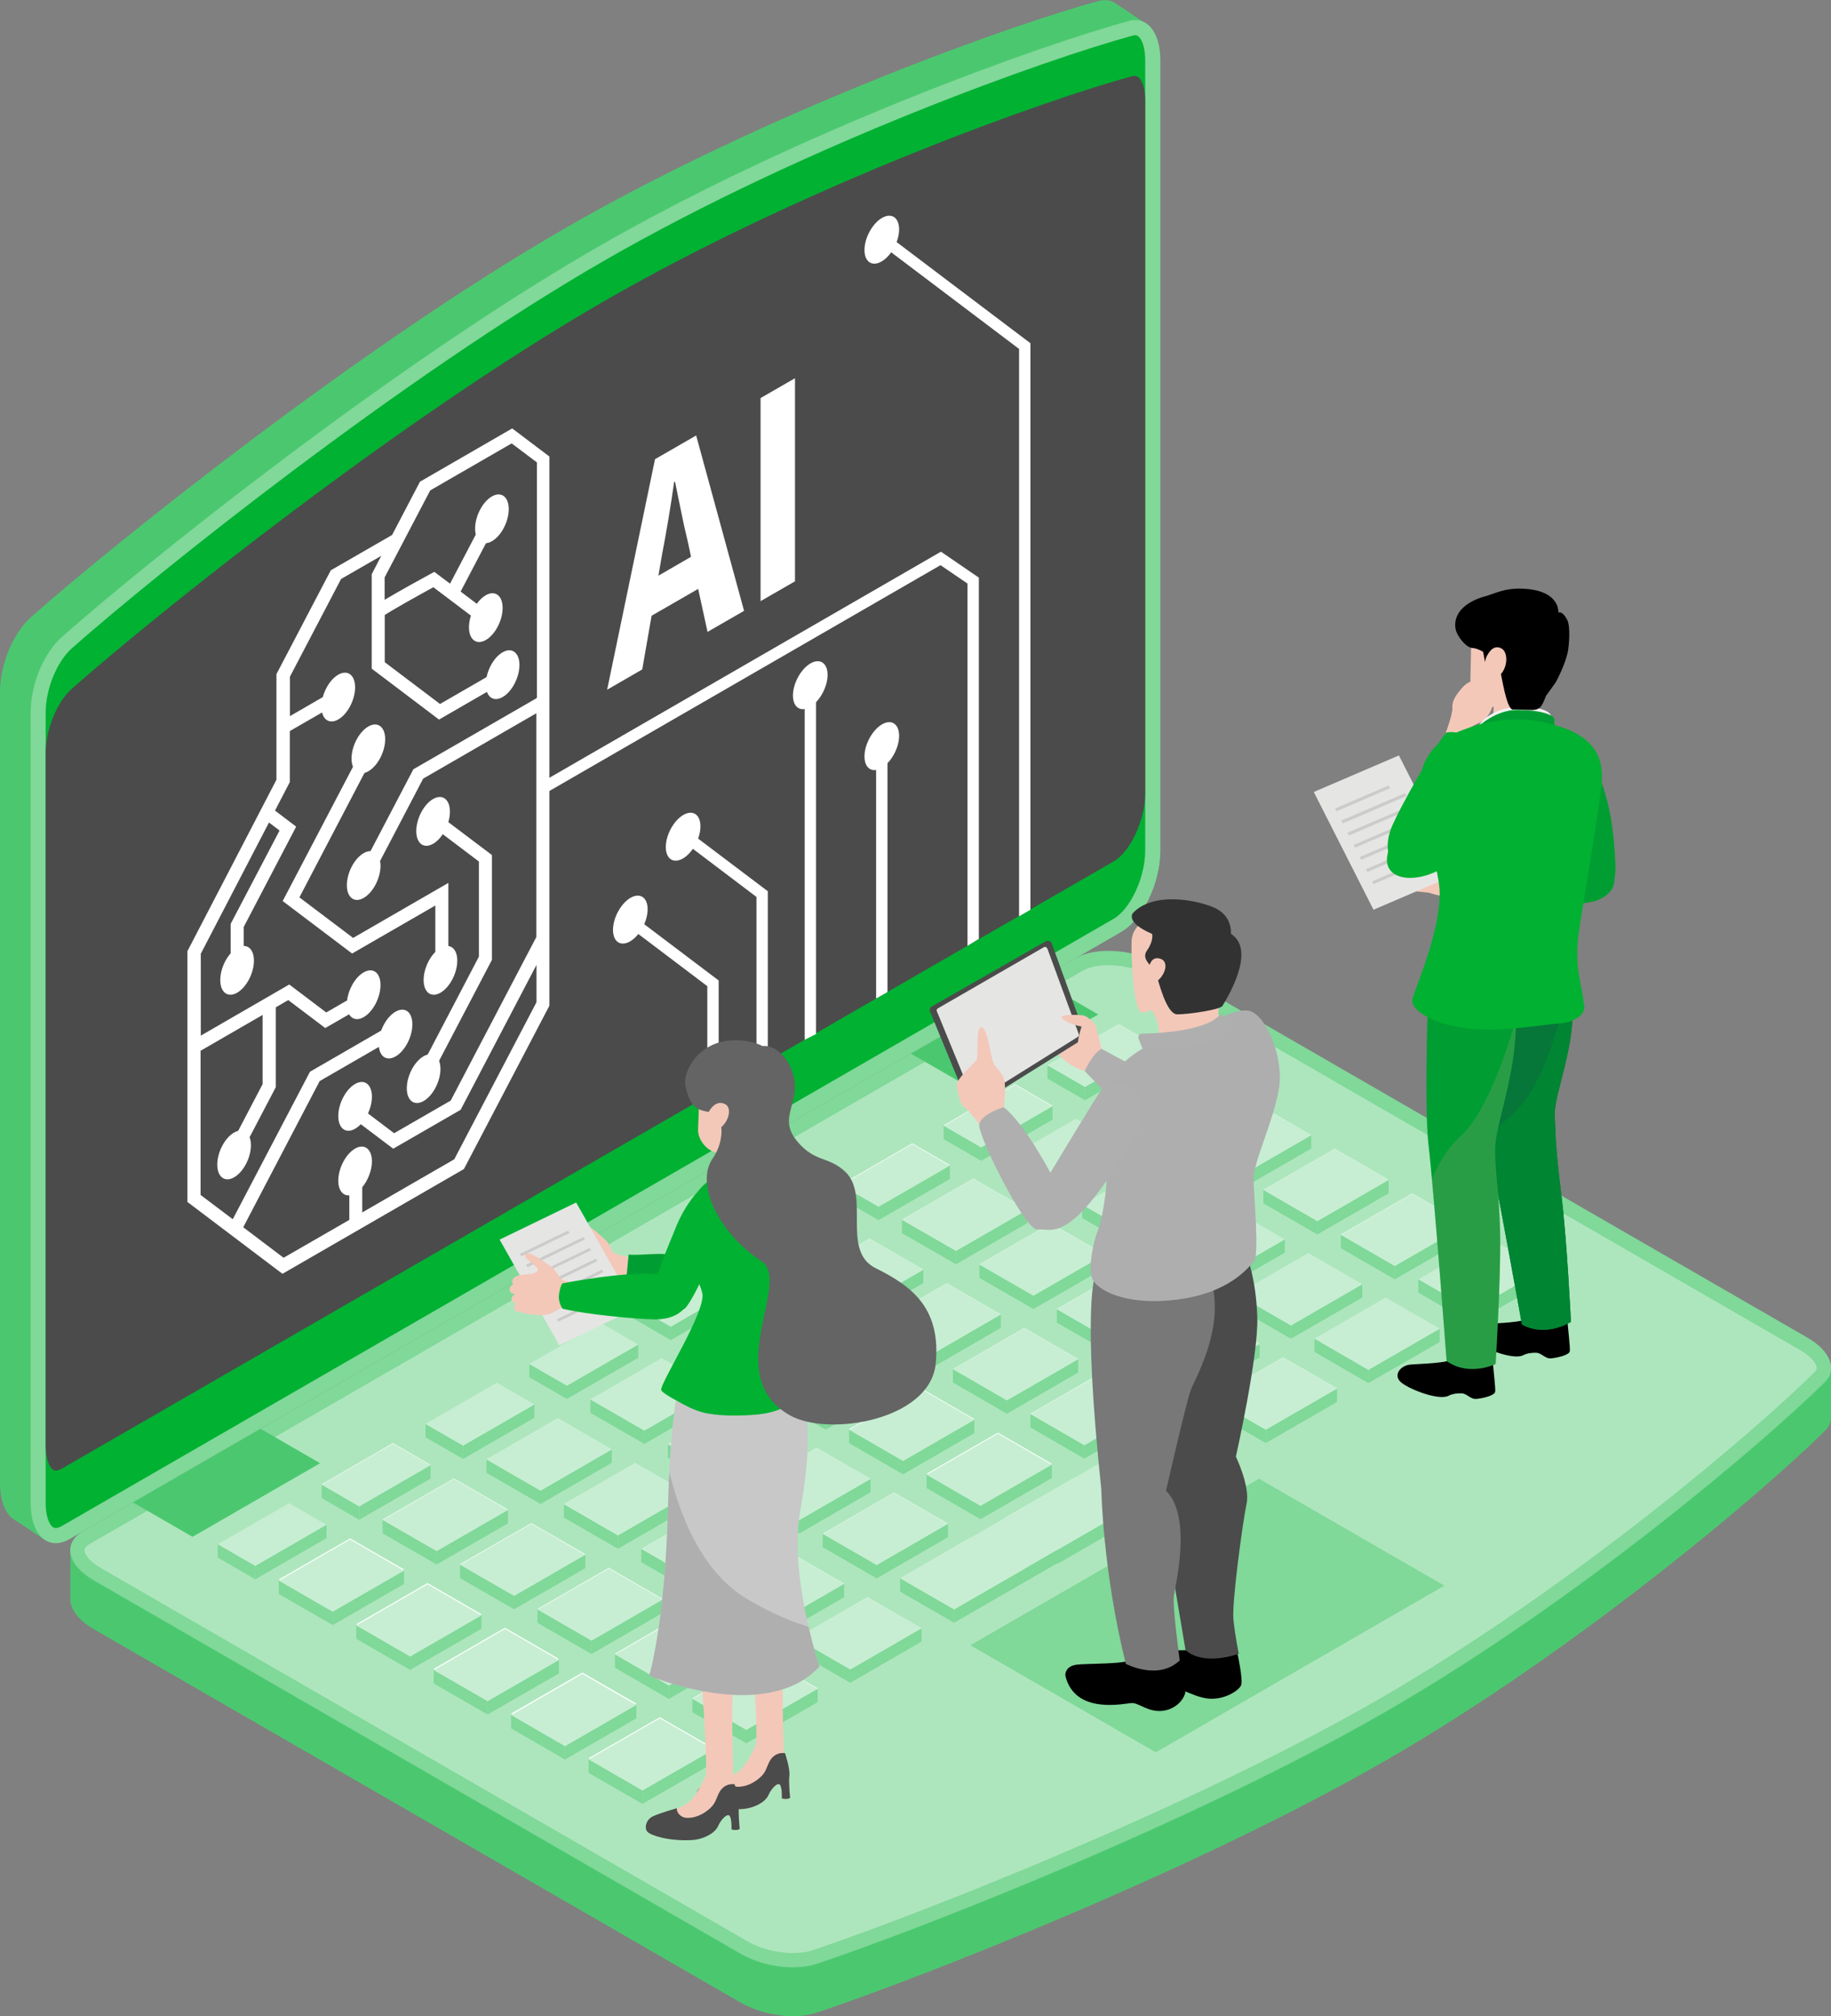 <?xml version="1.0" encoding="UTF-8"?>
<svg xmlns="http://www.w3.org/2000/svg" width="164.33" height="180.97" xmlns:xlink="http://www.w3.org/1999/xlink" viewBox="0 0 164.33 180.97">
  <rect x="0" y="0" width="164.33" height="180.97" fill="#808080" stroke="none"/>
  <defs>
    <style>
      .cls-1 {
        fill: none;
      }

      .cls-2 {
        fill: #f1f1f1;
      }

      .cls-3 {
        fill: #323232;
      }

      .cls-4 {
        fill: #80d899;
      }

      .cls-5 {
        fill: #ade6bd;
      }

      .cls-6 {
        fill: #077639;
      }

      .cls-6, .cls-7, .cls-8, .cls-9, .cls-10, .cls-11, .cls-12 {
        mix-blend-mode: multiply;
      }

      .cls-13 {
        fill: #c7eed2;
      }

      .cls-7 {
        opacity: .24;
      }

      .cls-7, .cls-14 {
        fill: #646464;
      }

      .cls-15 {
        fill: #5d63a2;
      }

      .cls-16 {
        fill: url(#_名称未設定グラデーション_13-2);
      }

      .cls-17, .cls-9 {
        fill: #f3c8b9;
      }

      .cls-18 {
        fill: #e5e5e4;
      }

      .cls-19 {
        fill: #008533;
      }

      .cls-20 {
        isolation: isolate;
      }

      .cls-21 {
        fill: #00b132;
      }

      .cls-22 {
        clip-path: url(#clippath-1);
      }

      .cls-23 {
        clip-path: url(#clippath-3);
      }

      .cls-24 {
        clip-path: url(#clippath-4);
      }

      .cls-25 {
        clip-path: url(#clippath-6);
      }

      .cls-26 {
        fill: #fff;
      }

      .cls-27 {
        fill: #009e32;
      }

      .cls-10 {
        fill: #ba9d8e;
        opacity: .22;
      }

      .cls-11 {
        fill: #dbdbdb;
        opacity: .32;
      }

      .cls-28 {
        fill: #cbcbcb;
      }

      .cls-12 {
        opacity: .5;
      }

      .cls-12, .cls-29 {
        fill: #afafaf;
      }

      .cls-30 {
        fill: #787878;
      }

      .cls-31 {
        fill: #4b4b4b;
      }

      .cls-32 {
        fill: #c8c8c8;
      }

      .cls-33 {
        fill: #4bc86f;
      }

      .cls-34 {
        clip-path: url(#clippath);
      }

      .cls-35 {
        fill: url(#_名称未設定グラデーション_13);
      }
    </style>
    <clipPath id="clippath">
      <path class="cls-1" d="M138.67,84.37s2.13,1.16,2.45,5.36c.32,4.2-1.66,8.47-1.58,10.36.07,1.89.09,3.2.59,7.17s.86,11.39.86,11.39c0,0-2.2,1.44-4.4.24,0,0-2.37-13.33-3.28-17.24-.91-3.91.45-16.07.45-16.07l4.91-1.22Z"/>
    </clipPath>
    <clipPath id="clippath-1">
      <path class="cls-1" d="M135.11,85.68s1.09,2.57.93,6.78c-.15,4.21-1.69,8.33-1.83,10.22-.14,1.89.38,4.33.43,8.34.05,4-.41,11.41-.41,11.41,0,0-2.35,1.18-4.4-.26,0,0-1.15-15.38-1.62-19.37-.47-3.99.07-16.64.07-16.64l6.83-.48Z"/>
    </clipPath>
    <clipPath id="clippath-3">
      <path class="cls-1" d="M136.04,64.6c-2.9-.13-5.67,1.09-7.15,3.61s1,7.59,1.02,10.19c.01,2.6-.38,4.93-.76,6.46-.38,1.53,3.19,2.9,6.07,3.03,2.88.13,5.91-1.33,6.34-2.45.44-1.11-.78-2.58-.3-5.66.47-3.08,1.62-9.05,1.74-10.8.12-1.75-.66-4.1-6.96-4.39Z"/>
    </clipPath>
    <linearGradient id="_名称未設定グラデーション_13" data-name="名称未設定グラデーション 13" x1="-172.01" y1="152.46" x2="-172.01" y2="157.35" gradientTransform="translate(232.86 -1.17) rotate(-2.1)" gradientUnits="userSpaceOnUse">
      <stop offset="0" stop-color="#d67d8f"/>
      <stop offset="1" stop-color="#e9a097"/>
    </linearGradient>
    <clipPath id="clippath-4">
      <path class="cls-1" d="M61.45,122.55s-1.24,2.03-1.49,12.6-1.69,15.26-1.69,15.26c0,0,10.38,4.41,15.27-.81,0,0-2.75-8.26-1.73-13.91s.9-9.5-.33-11.9l-1.23-2.41-8.8,1.17Z"/>
    </clipPath>
    <linearGradient id="_名称未設定グラデーション_13-2" data-name="名称未設定グラデーション 13" x1="-133.65" y1="90.76" x2="-133.65" y2="96.91" gradientTransform="translate(-63.76 -1.17) rotate(-177.9) scale(1 -1)" xlink:href="#_名称未設定グラデーション_13"/>
    <clipPath id="clippath-6">
      <path class="cls-1" d="M68.41,93.89s-.95-.58-2.69-.51c-3.02.12-4.51,2.8-4.19,4.18.45,1.97,1.2,2.09,2.08,2.25,1.49.26,1.44,2.61.36,4.17-1.62,2.33.6,6.75,4.36,9.22,2.82,1.85-3.76,10.36,2.62,13.87,3.46,1.9,12.54.4,13.03-4.68.49-5.08-2.27-7-5.4-8.56s-.43-6.53-2.74-8.67c-1.48-1.38-2.69-.82-4.25-2.66s-.33-2.92-.25-4.82-1.38-3.96-2.94-3.78Z"/>
    </clipPath>
  </defs>
  <g class="cls-20">
    <g id="_レイヤー_2" data-name="レイヤー 2">
      <g id="design">
        <g>
          <g>
            <g>
              <path class="cls-33" d="M103.14,2.32l-2.92-1.95c-.45-.34-1.01-.45-1.63-.28-7.67,2.08-29.6,9.85-47.89,20.41C32.4,31.04,10.48,48.59,2.81,55.37c-1.64,1.45-2.81,4.28-2.81,6.78v70.95c0,1.49.42,2.6,1.08,3.17h0s.03.02.03.02c.11.09.22.16.33.22l2.63,1.74,1.49-3.11,45.13-26.06,47.18-27.24c1.94-1.12,3.51-4.38,3.51-7.29V3.64l.69.44,1.06-1.77Z"/>
              <path class="cls-4" d="M100.62,83.66l-47.18,27.24-47.18,27.24c-1.94,1.12-3.51-.33-3.51-3.23V63.95c0-2.5,1.17-5.33,2.81-6.78,7.67-6.78,29.6-24.33,47.89-34.89C71.73,11.72,93.65,3.96,101.33,1.88c1.64-.44,2.81,1.03,2.81,3.53v70.95c0,2.91-1.57,6.17-3.51,7.29Z"/>
              <path class="cls-21" d="M4.99,137.16c-.44,0-.89-.84-.89-2.25V63.95c0-2.1,1.01-4.57,2.35-5.76,7.68-6.78,29.43-24.2,47.67-34.73C72.33,12.95,94.03,5.27,101.68,3.19c.08-.02.14-.03.21-.03.44,0,.89.84.89,2.25v70.95c0,2.38-1.32,5.24-2.83,6.11L5.58,136.96c-.22.13-.43.2-.58.2Z"/>
              <path class="cls-31" d="M4.99,132c-.44,0-.89-.84-.89-2.25v-62.17c0-2.1,1.01-4.57,2.35-5.76,7.68-6.78,29.43-24.2,47.67-34.73,18.21-10.52,39.91-18.2,47.56-20.27.08-.02.14,0,.21,0,.44,0,.89.81.89,2.22v62.17c0,2.38-1.32,5.24-2.83,6.11L5.58,131.81c-.22.13-.43.2-.58.2Z"/>
              <g>
                <path class="cls-33" d="M164.33,122.89l-3.91.53-56.24-32.47c-2.38-1.37-5.79-1.63-7.62-.57l-44.56,25.73-42.32,24.43-3.36-1.18v3.96c-.12.96.61,2.06,2.1,2.92l58.04,33.51c2.04,1.18,4.92,1.56,6.87.9,9.17-3.07,33.88-12.72,51.15-22.69,17.28-9.97,33.98-24.24,39.31-29.53.36-.35.54-.76.55-1.19h0s0-4.35,0-4.35Z"/>
                <path class="cls-4" d="M96.55,86l-44.56,25.73-44.56,25.73c-1.83,1.06-1.39,3.03.99,4.4l58.04,33.51c2.04,1.18,4.92,1.56,6.87.9,9.17-3.07,33.88-12.72,51.15-22.69,17.28-9.97,33.98-24.24,39.31-29.53,1.13-1.13.48-2.79-1.56-3.97l-58.04-33.51c-2.38-1.37-5.79-1.63-7.62-.57Z"/>
                <path class="cls-5" d="M71.15,175.31c-1.4,0-2.92-.39-4.06-1.05l-58.04-33.51c-1.16-.67-1.47-1.32-1.47-1.6,0-.24.27-.44.49-.57l89.13-51.46c.54-.31,1.34-.48,2.28-.48,1.4,0,2.92.39,4.06,1.05l58.04,33.51c1.01.59,1.43,1.2,1.47,1.54.01.11,0,.23-.17.4-5.31,5.28-21.84,19.4-39.04,29.33-17.23,9.95-41.75,19.51-50.92,22.59-.49.17-1.1.25-1.76.25Z"/>
                <g>
                  <g>
                    <g>
                      <polygon class="cls-26" points="36.26 140.88 29.86 144.58 25.02 141.78 31.42 138.09 36.26 140.88"/>
                      <polygon class="cls-26" points="45.59 135.5 39.19 139.2 34.34 136.4 40.74 132.71 45.59 135.5"/>
                      <polygon class="cls-26" points="54.91 130.12 48.51 133.81 43.66 131.02 50.06 127.32 54.91 130.12"/>
                      <polygon class="cls-26" points="64.23 124.74 57.83 128.43 52.99 125.64 59.39 121.94 64.23 124.74"/>
                      <polygon class="cls-26" points="73.55 119.36 67.15 123.05 62.31 120.25 68.71 116.56 73.55 119.36"/>
                      <polygon class="cls-26" points="82.87 113.97 76.48 117.67 71.63 114.87 78.03 111.18 82.87 113.97"/>
                      <polygon class="cls-26" points="92.2 108.59 85.8 112.29 80.95 109.49 87.35 105.79 92.2 108.59"/>
                    </g>
                    <g>
                      <polygon class="cls-26" points="94.46 99.26 88.06 102.95 84.69 101.01 91.09 97.31 94.46 99.26"/>
                      <polygon class="cls-26" points="103.78 93.88 97.38 97.57 94.01 95.63 100.41 91.93 103.78 93.88"/>
                    </g>
                    <g>
                      <polygon class="cls-26" points="101.41 103.27 95.01 106.97 90.17 104.17 96.57 100.47 101.41 103.27"/>
                      <polygon class="cls-26" points="110.73 97.89 104.33 101.58 99.49 98.79 105.89 95.09 110.73 97.89"/>
                    </g>
                    <g>
                      <polygon class="cls-26" points="43.21 144.9 36.81 148.59 31.97 145.8 38.37 142.1 43.21 144.9"/>
                      <polygon class="cls-26" points="52.53 139.51 46.14 143.21 41.29 140.41 47.69 136.72 52.53 139.51"/>
                      <polygon class="cls-26" points="61.86 134.13 55.46 137.83 50.61 135.03 57.01 131.34 61.86 134.13"/>
                      <polygon class="cls-26" points="71.18 128.75 64.78 132.44 59.94 129.65 66.34 125.95 71.18 128.75"/>
                      <polygon class="cls-26" points="80.5 123.37 74.1 127.06 69.26 124.27 75.66 120.57 80.5 123.37"/>
                      <polygon class="cls-26" points="89.82 117.99 83.43 121.68 78.58 118.88 84.98 115.19 89.82 117.99"/>
                      <polygon class="cls-26" points="99.15 112.6 92.75 116.3 87.9 113.5 94.3 109.81 99.15 112.6"/>
                    </g>
                    <g>
                      <polygon class="cls-26" points="108.36 107.28 101.96 110.98 97.12 108.18 103.52 104.49 108.36 107.28"/>
                      <polygon class="cls-26" points="117.68 101.9 111.28 105.6 106.44 102.8 112.84 99.1 117.68 101.9"/>
                    </g>
                    <g>
                      <polygon class="cls-26" points="50.16 148.91 43.76 152.6 38.92 149.81 45.32 146.11 50.16 148.91"/>
                      <polygon class="cls-26" points="59.48 143.53 53.09 147.22 48.24 144.43 54.64 140.73 59.48 143.53"/>
                      <polygon class="cls-26" points="68.81 138.14 62.41 141.84 57.56 139.04 63.96 135.35 68.81 138.14"/>
                      <polygon class="cls-26" points="78.13 132.76 71.73 136.46 66.89 133.66 73.29 129.97 78.13 132.76"/>
                      <polygon class="cls-26" points="87.45 127.38 81.05 131.07 76.21 128.28 82.61 124.58 87.45 127.38"/>
                      <polygon class="cls-26" points="96.77 122 90.37 125.69 85.53 122.9 91.93 119.2 96.77 122"/>
                      <polygon class="cls-26" points="106.1 116.62 99.7 120.31 94.85 117.51 101.25 113.82 106.1 116.62"/>
                    </g>
                    <g>
                      <polygon class="cls-26" points="115.31 111.3 108.91 114.99 104.07 112.19 110.47 108.5 115.31 111.3"/>
                      <polygon class="cls-26" points="124.63 105.91 118.23 109.61 113.39 106.81 119.79 103.12 124.63 105.91"/>
                    </g>
                    <g>
                      <polygon class="cls-26" points="57.11 152.92 50.71 156.62 45.87 153.82 52.27 150.13 57.11 152.92"/>
                      <polygon class="cls-26" points="66.43 147.54 60.03 151.23 55.19 148.44 61.59 144.74 66.43 147.54"/>
                      <polygon class="cls-26" points="75.76 142.16 69.36 145.85 64.51 143.06 70.91 139.36 75.76 142.16"/>
                      <polygon class="cls-26" points="85.08 136.77 78.68 140.47 73.84 137.67 80.24 133.98 85.08 136.77"/>
                      <polygon class="cls-26" points="94.4 131.39 88 135.09 83.16 132.29 89.56 128.6 94.4 131.39"/>
                      <polygon class="cls-26" points="103.72 126.01 97.32 129.71 92.48 126.91 98.88 123.21 103.72 126.01"/>
                      <polygon class="cls-26" points="113.05 120.63 106.65 124.32 101.8 121.53 108.2 117.83 113.05 120.63"/>
                    </g>
                    <g>
                      <polygon class="cls-26" points="122.26 115.31 115.86 119 111.02 116.21 117.42 112.51 122.26 115.31"/>
                      <polygon class="cls-26" points="131.58 109.93 125.18 113.62 120.34 110.82 126.74 107.13 131.58 109.93"/>
                    </g>
                    <g>
                      <polygon class="cls-26" points="64.06 156.93 57.66 160.63 52.82 157.83 59.22 154.14 64.06 156.93"/>
                      <polygon class="cls-26" points="73.38 151.55 66.98 155.25 62.14 152.45 68.54 148.76 73.38 151.55"/>
                      <polygon class="cls-26" points="82.71 146.17 76.31 149.86 71.46 147.07 77.86 143.37 82.71 146.17"/>
                      <polygon class="cls-26" points="92.03 140.79 85.63 144.48 80.79 141.69 87.18 137.99 92.03 140.79"/>
                      <polygon class="cls-26" points="101.35 135.41 94.95 139.1 90.11 136.3 96.51 132.61 101.35 135.41"/>
                      <polygon class="cls-26" points="110.67 130.02 104.27 133.72 99.43 130.92 105.83 127.23 110.67 130.02"/>
                      <polygon class="cls-26" points="120 124.64 113.6 128.34 108.75 125.54 115.15 121.84 120 124.64"/>
                    </g>
                    <polygon class="cls-26" points="129.21 119.32 122.81 123.02 117.97 120.22 124.37 116.52 129.21 119.32"/>
                  </g>
                  <g>
                    <g>
                      <polygon class="cls-13" points="138.53 113.94 132.13 117.63 127.29 114.84 133.69 111.14 138.53 113.94"/>
                      <polygon class="cls-4" points="132.13 118.82 132.13 117.63 138.53 113.94 138.53 115.13 132.13 118.82"/>
                      <polygon class="cls-4" points="127.29 116.03 127.29 114.84 132.13 117.63 132.13 118.82 127.29 116.03"/>
                    </g>
                    <g>
                      <polygon class="cls-13" points="131.58 109.95 125.18 113.65 120.34 110.85 126.74 107.16 131.58 109.95"/>
                      <polygon class="cls-4" points="125.18 114.84 125.18 113.65 131.58 109.95 131.58 111.14 125.18 114.84"/>
                      <polygon class="cls-4" points="120.34 112.04 120.34 110.85 125.18 113.65 125.18 114.84 120.34 112.04"/>
                    </g>
                    <g>
                      <polygon class="cls-13" points="124.63 105.92 118.23 109.62 113.39 106.82 119.79 103.13 124.63 105.92"/>
                      <polygon class="cls-4" points="118.23 110.81 118.23 109.62 124.63 105.92 124.63 107.11 118.23 110.81"/>
                      <polygon class="cls-4" points="113.39 108.01 113.39 106.82 118.23 109.62 118.23 110.81 113.39 108.01"/>
                    </g>
                    <g>
                      <polygon class="cls-13" points="117.68 101.91 111.28 105.6 106.44 102.81 112.84 99.11 117.68 101.91"/>
                      <polygon class="cls-4" points="111.28 106.79 111.28 105.6 117.68 101.91 117.68 103.1 111.28 106.79"/>
                      <polygon class="cls-4" points="106.44 104 106.44 102.81 111.28 105.6 111.28 106.79 106.44 104"/>
                    </g>
                    <g>
                      <polygon class="cls-13" points="110.73 97.89 104.33 101.58 99.49 98.79 105.89 95.09 110.73 97.89"/>
                      <polygon class="cls-4" points="104.33 102.77 104.33 101.58 110.73 97.89 110.73 99.08 104.33 102.77"/>
                      <polygon class="cls-4" points="99.49 99.98 99.49 98.79 104.33 101.58 104.33 102.77 99.49 99.98"/>
                    </g>
                  </g>
                  <g>
                    <g>
                      <polygon class="cls-13" points="129.21 119.27 122.81 122.96 117.97 120.16 124.37 116.47 129.21 119.27"/>
                      <polygon class="cls-4" points="122.81 124.15 122.81 122.96 129.21 119.27 129.21 120.46 122.81 124.15"/>
                      <polygon class="cls-4" points="117.97 121.35 117.97 120.16 122.81 122.96 122.81 124.15 117.97 121.35"/>
                    </g>
                    <g>
                      <polygon class="cls-13" points="122.26 115.28 115.86 118.98 111.02 116.18 117.42 112.48 122.26 115.28"/>
                      <polygon class="cls-4" points="115.86 120.17 115.86 118.98 122.26 115.28 122.26 116.47 115.86 120.17"/>
                      <polygon class="cls-4" points="111.02 117.37 111.02 116.18 115.86 118.98 115.86 120.17 111.02 117.37"/>
                    </g>
                    <g>
                      <polygon class="cls-13" points="115.31 111.25 108.91 114.94 104.07 112.15 110.47 108.45 115.31 111.25"/>
                      <polygon class="cls-4" points="108.91 116.13 108.91 114.94 115.31 111.25 115.31 112.44 108.91 116.13"/>
                      <polygon class="cls-4" points="104.07 113.34 104.07 112.15 108.91 114.94 108.91 116.13 104.07 113.34"/>
                    </g>
                    <g>
                      <polygon class="cls-13" points="108.36 107.24 101.96 110.93 97.12 108.13 103.52 104.44 108.36 107.24"/>
                      <polygon class="cls-4" points="101.96 112.12 101.96 110.93 108.36 107.24 108.36 108.43 101.96 112.12"/>
                      <polygon class="cls-4" points="97.12 109.33 97.12 108.13 101.96 110.93 101.96 112.12 97.12 109.33"/>
                    </g>
                    <g>
                      <polygon class="cls-13" points="101.41 103.22 95.01 106.91 90.17 104.11 96.57 100.42 101.41 103.22"/>
                      <polygon class="cls-4" points="95.01 108.1 95.01 106.91 101.41 103.22 101.41 104.41 95.01 108.1"/>
                      <polygon class="cls-4" points="90.17 105.31 90.17 104.11 95.01 106.91 95.01 108.1 90.17 105.31"/>
                    </g>
                  </g>
                  <g>
                    <g>
                      <polygon class="cls-13" points="120 124.65 113.6 128.34 108.75 125.55 115.15 121.85 120 124.65"/>
                      <polygon class="cls-4" points="113.6 129.53 113.6 128.34 120 124.65 120 125.84 113.6 129.53"/>
                      <polygon class="cls-4" points="108.75 126.74 108.75 125.55 113.6 128.34 113.6 129.53 108.75 126.74"/>
                    </g>
                    <g>
                      <polygon class="cls-13" points="113.05 120.66 106.65 124.36 101.8 121.56 108.2 117.87 113.05 120.66"/>
                      <polygon class="cls-4" points="106.65 125.55 106.65 124.36 113.05 120.66 113.05 121.85 106.65 125.55"/>
                      <polygon class="cls-4" points="101.8 122.75 101.8 121.56 106.65 124.36 106.65 125.55 101.8 122.75"/>
                    </g>
                    <g>
                      <polygon class="cls-13" points="106.1 116.63 99.7 120.33 94.85 117.53 101.25 113.83 106.1 116.63"/>
                      <polygon class="cls-4" points="99.7 121.52 99.7 120.33 106.1 116.63 106.1 117.82 99.7 121.52"/>
                      <polygon class="cls-4" points="94.85 118.72 94.85 117.53 99.7 120.33 99.7 121.52 94.85 118.72"/>
                    </g>
                    <g>
                      <polygon class="cls-13" points="99.15 112.62 92.75 116.31 87.9 113.52 94.3 109.82 99.15 112.62"/>
                      <polygon class="cls-4" points="92.75 117.5 92.75 116.31 99.15 112.62 99.15 113.81 92.75 117.5"/>
                      <polygon class="cls-4" points="87.9 114.71 87.9 113.52 92.75 116.31 92.75 117.5 87.9 114.71"/>
                    </g>
                    <g>
                      <polygon class="cls-13" points="92.2 108.6 85.8 112.29 80.95 109.5 87.35 105.8 92.2 108.6"/>
                      <polygon class="cls-4" points="85.8 113.48 85.8 112.29 92.2 108.6 92.2 109.79 85.8 113.48"/>
                      <polygon class="cls-4" points="80.95 110.69 80.95 109.5 85.8 112.29 85.8 113.48 80.95 110.69"/>
                    </g>
                  </g>
                  <g>
                    <g>
                      <polygon class="cls-26" points="110.67 130.03 104.27 133.73 99.43 130.93 105.83 127.23 110.67 130.03"/>
                      <polygon class="cls-4" points="104.27 134.92 104.27 133.73 110.67 130.03 110.67 131.22 104.27 134.92"/>
                      <polygon class="cls-4" points="99.43 132.12 99.43 130.93 104.27 133.73 104.27 134.92 99.43 132.12"/>
                    </g>
                    <g>
                      <polygon class="cls-13" points="103.72 126.04 97.32 129.74 92.48 126.94 98.88 123.25 103.72 126.04"/>
                      <polygon class="cls-4" points="97.32 130.93 97.32 129.74 103.72 126.04 103.72 127.24 97.32 130.93"/>
                      <polygon class="cls-4" points="92.48 128.13 92.48 126.94 97.32 129.74 97.32 130.93 92.48 128.13"/>
                    </g>
                    <g>
                      <polygon class="cls-13" points="96.77 122.01 90.37 125.71 85.53 122.91 91.93 119.22 96.77 122.01"/>
                      <polygon class="cls-4" points="90.37 126.9 90.37 125.71 96.77 122.01 96.77 123.2 90.37 126.9"/>
                      <polygon class="cls-4" points="85.53 124.1 85.53 122.91 90.37 125.71 90.37 126.9 85.53 124.1"/>
                    </g>
                    <g>
                      <polygon class="cls-13" points="89.82 118 83.43 121.7 78.58 118.9 84.98 115.2 89.82 118"/>
                      <polygon class="cls-4" points="83.43 122.89 83.43 121.7 89.82 118 89.82 119.19 83.43 122.89"/>
                      <polygon class="cls-4" points="78.58 120.09 78.58 118.9 83.43 121.7 83.43 122.89 78.58 120.09"/>
                    </g>
                    <g>
                      <polygon class="cls-13" points="82.87 113.98 76.48 117.68 71.63 114.88 78.03 111.18 82.87 113.98"/>
                      <polygon class="cls-4" points="76.48 118.87 76.48 117.68 82.87 113.98 82.87 115.17 76.48 118.87"/>
                      <polygon class="cls-4" points="71.63 116.07 71.63 114.88 76.48 117.68 76.48 118.87 71.63 116.07"/>
                    </g>
                  </g>
                  <g>
                    <g>
                      <polygon class="cls-26" points="101.35 135.47 94.95 139.16 90.11 136.37 96.51 132.67 101.35 135.47"/>
                      <polygon class="cls-4" points="94.95 140.35 94.95 139.16 101.35 135.47 101.35 136.66 94.95 140.35"/>
                      <polygon class="cls-4" points="90.11 137.56 90.11 136.37 94.95 139.16 94.95 140.35 90.11 137.56"/>
                    </g>
                    <g>
                      <polygon class="cls-13" points="94.4 131.48 88 135.18 83.16 132.38 89.56 128.69 94.4 131.48"/>
                      <polygon class="cls-4" points="88 136.37 88 135.18 94.4 131.48 94.4 132.67 88 136.37"/>
                      <polygon class="cls-4" points="83.16 133.57 83.16 132.38 88 135.18 88 136.37 83.16 133.57"/>
                    </g>
                    <g>
                      <polygon class="cls-13" points="87.45 127.45 81.05 131.15 76.21 128.35 82.61 124.65 87.45 127.45"/>
                      <polygon class="cls-4" points="81.05 132.34 81.05 131.15 87.45 127.45 87.45 128.64 81.05 132.34"/>
                      <polygon class="cls-4" points="76.21 129.54 76.21 128.35 81.05 131.15 81.05 132.34 76.21 129.54"/>
                    </g>
                    <g>
                      <polygon class="cls-13" points="80.5 123.44 74.1 127.13 69.26 124.34 75.66 120.64 80.5 123.44"/>
                      <polygon class="cls-4" points="74.1 128.32 74.1 127.13 80.5 123.44 80.5 124.63 74.1 128.32"/>
                      <polygon class="cls-4" points="69.26 125.53 69.26 124.34 74.1 127.13 74.1 128.32 69.26 125.53"/>
                    </g>
                    <g>
                      <polygon class="cls-13" points="73.55 119.42 67.15 123.11 62.31 120.32 68.71 116.62 73.55 119.42"/>
                      <polygon class="cls-4" points="67.15 124.3 67.15 123.11 73.55 119.42 73.55 120.61 67.15 124.3"/>
                      <polygon class="cls-4" points="62.31 121.51 62.31 120.32 67.15 123.11 67.15 124.3 62.31 121.51"/>
                    </g>
                  </g>
                  <g>
                    <g>
                      <polygon class="cls-13" points="110.67 130.02 85.63 144.47 80.79 141.68 105.83 127.23 110.67 130.02"/>
                      <polygon class="cls-4" points="85.63 145.66 85.63 144.47 110.67 130.02 110.67 131.22 85.63 145.66"/>
                      <polygon class="cls-4" points="80.79 142.87 80.79 141.68 85.63 144.47 85.63 145.66 80.79 142.87"/>
                    </g>
                    <g>
                      <polygon class="cls-13" points="85.08 136.79 78.68 140.49 73.84 137.69 80.24 134 85.08 136.79"/>
                      <polygon class="cls-4" points="78.68 141.68 78.68 140.49 85.08 136.79 85.08 137.98 78.68 141.68"/>
                      <polygon class="cls-4" points="73.84 138.88 73.84 137.69 78.68 140.49 78.68 141.68 73.84 138.88"/>
                    </g>
                    <g>
                      <polygon class="cls-13" points="78.13 132.76 71.73 136.46 66.89 133.66 73.29 129.97 78.13 132.76"/>
                      <polygon class="cls-4" points="71.73 137.65 71.73 136.46 78.13 132.76 78.13 133.95 71.73 137.65"/>
                      <polygon class="cls-4" points="66.89 134.85 66.89 133.66 71.73 136.46 71.73 137.65 66.89 134.85"/>
                    </g>
                    <g>
                      <polygon class="cls-13" points="71.18 128.75 64.78 132.44 59.94 129.65 66.34 125.95 71.18 128.75"/>
                      <polygon class="cls-4" points="64.78 133.64 64.78 132.44 71.18 128.75 71.18 129.94 64.78 133.64"/>
                      <polygon class="cls-4" points="59.94 130.84 59.94 129.65 64.78 132.44 64.78 133.64 59.94 130.84"/>
                    </g>
                    <g>
                      <polygon class="cls-13" points="64.23 124.73 57.83 128.42 52.99 125.63 59.39 121.93 64.23 124.73"/>
                      <polygon class="cls-4" points="57.83 129.61 57.83 128.42 64.23 124.73 64.23 125.92 57.83 129.61"/>
                      <polygon class="cls-4" points="52.99 126.82 52.99 125.63 57.83 128.42 57.83 129.61 52.99 126.82"/>
                    </g>
                  </g>
                  <g>
                    <g>
                      <polygon class="cls-13" points="82.71 146.16 76.31 149.86 71.46 147.06 77.86 143.37 82.71 146.16"/>
                      <polygon class="cls-4" points="76.31 151.05 76.31 149.86 82.71 146.16 82.71 147.35 76.31 151.05"/>
                      <polygon class="cls-4" points="71.46 148.25 71.46 147.06 76.31 149.86 76.31 151.05 71.46 148.25"/>
                    </g>
                    <g>
                      <polygon class="cls-13" points="75.76 142.18 69.36 145.87 64.51 143.07 70.91 139.38 75.76 142.18"/>
                      <polygon class="cls-4" points="69.36 147.06 69.36 145.87 75.76 142.18 75.76 143.37 69.36 147.06"/>
                      <polygon class="cls-4" points="64.51 144.26 64.51 143.07 69.36 145.87 69.36 147.06 64.51 144.26"/>
                    </g>
                    <g>
                      <polygon class="cls-13" points="68.81 138.14 62.41 141.84 57.56 139.04 63.96 135.35 68.81 138.14"/>
                      <polygon class="cls-4" points="62.41 143.03 62.41 141.84 68.81 138.14 68.81 139.34 62.41 143.03"/>
                      <polygon class="cls-4" points="57.56 140.23 57.56 139.04 62.41 141.84 62.41 143.03 57.56 140.23"/>
                    </g>
                    <g>
                      <polygon class="cls-13" points="61.86 134.13 55.46 137.83 50.61 135.03 57.01 131.34 61.86 134.13"/>
                      <polygon class="cls-4" points="55.46 139.02 55.46 137.83 61.86 134.13 61.86 135.32 55.46 139.02"/>
                      <polygon class="cls-4" points="50.61 136.22 50.61 135.03 55.46 137.83 55.46 139.02 50.61 136.22"/>
                    </g>
                    <g>
                      <polygon class="cls-13" points="54.91 130.11 48.51 133.81 43.66 131.01 50.06 127.32 54.91 130.11"/>
                      <polygon class="cls-4" points="48.51 135 48.51 133.81 54.91 130.11 54.91 131.3 48.51 135"/>
                      <polygon class="cls-4" points="43.66 132.2 43.66 131.01 48.51 133.81 48.51 135 43.66 132.2"/>
                    </g>
                  </g>
                  <g>
                    <g>
                      <polygon class="cls-13" points="73.38 151.6 66.98 155.29 62.14 152.5 68.54 148.8 73.38 151.6"/>
                      <polygon class="cls-4" points="66.98 156.48 66.98 155.29 73.38 151.6 73.38 152.79 66.98 156.48"/>
                      <polygon class="cls-4" points="62.14 153.69 62.14 152.5 66.98 155.29 66.98 156.48 62.14 153.69"/>
                    </g>
                    <g>
                      <polygon class="cls-13" points="66.43 147.61 60.03 151.31 55.19 148.51 61.59 144.82 66.43 147.61"/>
                      <polygon class="cls-4" points="60.03 152.5 60.03 151.31 66.43 147.61 66.43 148.8 60.03 152.5"/>
                      <polygon class="cls-4" points="55.19 149.7 55.19 148.51 60.03 151.31 60.03 152.5 55.19 149.7"/>
                    </g>
                    <g>
                      <polygon class="cls-13" points="59.48 143.58 53.09 147.28 48.24 144.48 54.64 140.79 59.48 143.58"/>
                      <polygon class="cls-4" points="53.09 148.47 53.09 147.28 59.48 143.58 59.48 144.77 53.09 148.47"/>
                      <polygon class="cls-4" points="48.24 145.67 48.24 144.48 53.09 147.28 53.09 148.47 48.24 145.67"/>
                    </g>
                    <g>
                      <polygon class="cls-13" points="52.53 139.57 46.14 143.26 41.29 140.47 47.69 136.77 52.53 139.57"/>
                      <polygon class="cls-4" points="46.14 144.45 46.14 143.26 52.53 139.57 52.53 140.76 46.14 144.45"/>
                      <polygon class="cls-4" points="41.29 141.66 41.29 140.47 46.14 143.26 46.14 144.45 41.29 141.66"/>
                    </g>
                    <g>
                      <polygon class="cls-13" points="45.59 135.55 39.19 139.24 34.34 136.45 40.74 132.75 45.59 135.55"/>
                      <polygon class="cls-4" points="39.19 140.43 39.19 139.24 45.59 135.55 45.59 136.74 39.19 140.43"/>
                      <polygon class="cls-4" points="34.34 137.64 34.34 136.45 39.19 139.24 39.19 140.43 34.34 137.64"/>
                    </g>
                  </g>
                  <g>
                    <g>
                      <polygon class="cls-13" points="64.06 157.04 57.66 160.73 52.82 157.93 59.22 154.24 64.06 157.04"/>
                      <polygon class="cls-4" points="57.66 161.92 57.66 160.73 64.06 157.04 64.06 158.23 57.66 161.92"/>
                      <polygon class="cls-4" points="52.82 159.13 52.82 157.93 57.66 160.73 57.66 161.92 52.82 159.13"/>
                    </g>
                    <g>
                      <polygon class="cls-13" points="57.11 153.05 50.71 156.75 45.87 153.95 52.27 150.25 57.11 153.05"/>
                      <polygon class="cls-4" points="50.71 157.94 50.71 156.75 57.11 153.05 57.11 154.24 50.71 157.94"/>
                      <polygon class="cls-4" points="45.87 155.14 45.87 153.95 50.71 156.75 50.71 157.94 45.87 155.14"/>
                    </g>
                    <g>
                      <polygon class="cls-13" points="50.16 149.02 43.76 152.71 38.92 149.92 45.32 146.22 50.16 149.02"/>
                      <polygon class="cls-4" points="43.76 153.9 43.76 152.71 50.16 149.02 50.16 150.21 43.76 153.9"/>
                      <polygon class="cls-4" points="38.92 151.11 38.92 149.92 43.76 152.71 43.76 153.9 38.92 151.11"/>
                    </g>
                    <g>
                      <polygon class="cls-13" points="43.21 145.01 36.81 148.7 31.97 145.91 38.37 142.21 43.21 145.01"/>
                      <polygon class="cls-4" points="36.81 149.89 36.81 148.7 43.21 145.01 43.21 146.2 36.81 149.89"/>
                      <polygon class="cls-4" points="31.97 147.1 31.97 145.91 36.81 148.7 36.81 149.89 31.97 147.1"/>
                    </g>
                    <g>
                      <polygon class="cls-13" points="36.26 140.99 29.86 144.68 25.02 141.89 31.42 138.19 36.26 140.99"/>
                      <polygon class="cls-4" points="29.86 145.87 29.86 144.68 36.26 140.99 36.26 142.18 29.86 145.87"/>
                      <polygon class="cls-4" points="25.02 143.08 25.02 141.89 29.86 144.68 29.86 145.87 25.02 143.08"/>
                    </g>
                  </g>
                  <g>
                    <polygon class="cls-26" points="38.64 131.49 32.24 135.18 28.87 133.24 35.27 129.54 38.64 131.49"/>
                    <polygon class="cls-26" points="47.96 126.11 41.56 129.8 38.19 127.86 44.59 124.16 47.96 126.11"/>
                    <polygon class="cls-26" points="57.28 120.73 50.88 124.42 47.51 122.47 53.91 118.78 57.28 120.73"/>
                    <polygon class="cls-26" points="66.6 115.34 60.2 119.04 56.83 117.09 63.23 113.4 66.6 115.34"/>
                    <polygon class="cls-26" points="75.93 109.96 69.53 113.66 66.16 111.71 72.56 108.02 75.93 109.96"/>
                    <polygon class="cls-26" points="85.25 104.58 78.85 108.27 75.48 106.33 81.88 102.63 85.25 104.58"/>
                  </g>
                  <g>
                    <polygon class="cls-13" points="29.31 136.87 22.91 140.57 19.54 138.62 25.94 134.93 29.31 136.87"/>
                    <polygon class="cls-4" points="19.54 139.81 19.54 138.62 22.91 140.57 22.91 141.76 19.54 139.81"/>
                    <polygon class="cls-4" points="29.31 138.06 29.31 136.87 22.91 140.57 22.91 141.76 29.31 138.06"/>
                  </g>
                  <g>
                    <polygon class="cls-13" points="38.64 131.53 32.24 135.23 28.87 133.28 35.27 129.59 38.64 131.53"/>
                    <polygon class="cls-4" points="28.87 134.47 28.87 133.28 32.24 135.23 32.24 136.42 28.87 134.47"/>
                    <polygon class="cls-4" points="38.64 132.72 38.64 131.53 32.24 135.23 32.24 136.42 38.64 132.72"/>
                  </g>
                  <g>
                    <polygon class="cls-13" points="47.96 126.07 41.56 129.76 38.19 127.82 44.59 124.12 47.96 126.07"/>
                    <polygon class="cls-4" points="38.19 129.01 38.19 127.82 41.56 129.76 41.56 130.96 38.19 129.01"/>
                    <polygon class="cls-4" points="47.96 127.26 47.96 126.07 41.56 129.76 41.56 130.96 47.96 127.26"/>
                  </g>
                  <g>
                    <polygon class="cls-13" points="57.28 120.69 50.88 124.38 47.51 122.44 53.91 118.74 57.28 120.69"/>
                    <polygon class="cls-4" points="47.51 123.63 47.51 122.44 50.88 124.38 50.88 125.57 47.51 123.63"/>
                    <polygon class="cls-4" points="57.28 121.88 57.28 120.69 50.88 124.38 50.88 125.57 57.28 121.88"/>
                  </g>
                  <g>
                    <polygon class="cls-13" points="66.6 115.4 60.2 119.1 56.83 117.15 63.23 113.46 66.6 115.4"/>
                    <polygon class="cls-4" points="56.83 118.34 56.83 117.15 60.2 119.1 60.2 120.29 56.83 118.34"/>
                    <polygon class="cls-4" points="66.6 116.59 66.6 115.4 60.2 119.1 60.2 120.29 66.6 116.59"/>
                  </g>
                  <g>
                    <polygon class="cls-13" points="75.93 110.02 69.53 113.72 66.16 111.77 72.56 108.08 75.93 110.02"/>
                    <polygon class="cls-4" points="66.16 112.96 66.16 111.77 69.53 113.72 69.53 114.91 66.16 112.96"/>
                    <polygon class="cls-4" points="75.93 111.21 75.93 110.02 69.53 113.72 69.53 114.91 75.93 111.21"/>
                  </g>
                  <g>
                    <polygon class="cls-13" points="85.25 104.64 78.85 108.33 75.48 106.39 81.88 102.69 85.25 104.64"/>
                    <polygon class="cls-4" points="75.48 107.58 75.48 106.39 78.85 108.33 78.85 109.52 75.48 107.58"/>
                    <polygon class="cls-4" points="85.25 105.83 85.25 104.64 78.85 108.33 78.85 109.52 85.25 105.83"/>
                  </g>
                  <g>
                    <polygon class="cls-13" points="94.46 99.31 88.06 103.01 84.69 101.06 91.09 97.37 94.46 99.31"/>
                    <polygon class="cls-4" points="84.69 102.25 84.69 101.06 88.06 103.01 88.06 104.2 84.69 102.25"/>
                    <polygon class="cls-4" points="94.46 100.5 94.46 99.31 88.06 103.01 88.06 104.2 94.46 100.5"/>
                  </g>
                  <g>
                    <polygon class="cls-13" points="103.78 93.88 97.38 97.57 94.01 95.63 100.41 91.93 103.78 93.88"/>
                    <polygon class="cls-4" points="94.01 96.82 94.01 95.63 97.38 97.57 97.38 98.76 94.01 96.82"/>
                    <polygon class="cls-4" points="103.78 95.07 103.78 93.88 97.38 97.57 97.38 98.76 103.78 95.07"/>
                  </g>
                </g>
                <polygon class="cls-4" points="129.63 142.33 103.73 157.29 87.09 147.68 112.99 132.73 129.63 142.33"/>
                <polygon class="cls-33" points="28.73 131.34 17.28 137.95 11.93 134.86 23.38 128.25 28.73 131.34"/>
                <polygon class="cls-33" points="98.57 91.06 87.12 97.67 81.76 94.58 93.22 87.97 98.57 91.06"/>
              </g>
            </g>
            <g>
              <g>
                <path class="cls-26" d="M45.96,38.46l-8.27,4.78-2.5,4.78-5.5,3.17-4.88,9.32v9.48l-7.99,15.39v22.51l8.53,6.45,16.14-9.32.15-.09,7.67-14.66v-49.29l-3.35-2.53ZM48.14,62.68l-11.04,6.37-4.56,8.71,1.04.54,4.4-8.41,10.16-5.87v20.08l-7.69,14.69-5.08,2.93-3.5-2.65-.7.93,4.12,3.11,6.05-3.49,6.81-13.01v3.35l-7.38,14.1-8.26,4.77v-3.76l-.06-.05c-.17.13-.34.25-.51.37-.2.13-.4.26-.59.38v3.73l-5.9,3.4-3.62-2.74,6.86-13.12,6.89-3.98-.58-1.01-7.18,4.15-6.93,13.24-2.89-2.18v-12.94l5.57-3.22v6.21l-3.31,6.33,1.04.54,3.45-6.59v-7.17l1.12-.65,3.32,2.51,4.09-2.36v-1.35l-4,2.31-3.32-2.51-7.94,4.59v-7.35l6.12-11.78.95.72-4.39,8.38v4.76h1.17v-4.48l4.71-9.01-1.9-1.44,1.33-2.56v-4.58l4.79-2.76-.58-1.01-4.2,2.43v-3.54l4.59-8.77,3.61-2.08-.86,1.65v8.48l6.04,4.57,6.23-3.6-.58-1.01-5.56,3.21-4.96-3.75v-4.24c.63-.41,2.54-1.49,4.36-2.49l3.84,2.9.7-.93-2.09-1.58,3.45-6.58-1.04-.54-3.36,6.41-1.41-1.06-.33.18c-.79.43-2.87,1.57-4.13,2.33v-2.01l4.09-7.81,7.31-4.22,2.27,1.71v21.11Z"/>
                <polygon class="cls-26" points="42.98 85.87 37.01 97.29 38.04 97.83 44.15 86.16 44.15 76.75 38.81 72.72 38.11 73.65 42.98 77.33 42.98 85.87"/>
                <polygon class="cls-26" points="39.07 86.86 40.24 86.86 40.24 79.25 31.69 84.19 26.87 80.55 34.05 66.82 33.02 66.27 25.37 80.88 31.6 85.59 39.07 81.28 39.07 86.86"/>
              </g>
              <g>
                <path class="cls-26" d="M58.79,41.2l-4.3,20.71,3.15-1.82.84-4.82,4.18-2.41.84,3.86,3.28-1.89-4.3-15.74-3.68,2.12ZM59.09,51.69l.32-1.87c.2-1.03.39-2.1.58-3.23.19-1.13.36-2.23.51-3.31l.08-.05c.18.87.36,1.76.55,2.68.18.92.37,1.78.57,2.58l.32,1.49-2.94,1.7Z"/>
                <polygon class="cls-26" points="68.26 35.73 68.26 53.96 71.35 52.18 71.35 33.95 68.26 35.73"/>
              </g>
              <polygon class="cls-26" points="64.5 97.79 63.48 98.34 63.48 88.52 56.26 83.06 56.88 82.25 64.5 88.01 64.5 97.79"/>
              <polygon class="cls-26" points="68.91 95.24 67.89 95.83 67.89 80.51 61.72 75.84 62.33 75.03 68.91 80 68.91 95.24"/>
              <polygon class="cls-26" points="92.48 81.66 91.46 82.25 91.46 31.32 78.37 21.43 78.99 20.61 92.48 30.81 92.48 81.66"/>
              <polygon class="cls-26" points="87.85 84.28 86.83 84.9 86.83 52.38 84.41 50.73 49.15 71.09 48.64 70.2 84.45 49.52 87.85 51.85 87.85 84.28"/>
              <polygon class="cls-26" points="79.65 89.05 78.63 89.63 78.63 67.22 79.65 67.22 79.65 89.05"/>
              <polygon class="cls-26" points="73.24 92.82 72.22 93.33 72.22 62.02 73.24 62.02 73.24 92.82"/>
              <path class="cls-26" d="M45.66,45.7c0,1.11-.67,2.4-1.51,2.88s-1.51-.03-1.51-1.14.67-2.4,1.51-2.88c.83-.48,1.51.03,1.51,1.14Z"/>
              <path class="cls-26" d="M59.76,75.89c.06-1.11.81-2.36,1.66-2.79.86-.43,1.5.11,1.44,1.22-.06,1.11-.81,2.36-1.66,2.79-.86.43-1.5-.11-1.44-1.22Z"/>
              <path class="cls-26" d="M71.17,62.29c.06-1.11.81-2.36,1.66-2.79.86-.43,1.5.11,1.44,1.22-.06,1.11-.81,2.36-1.66,2.79-.86.43-1.5-.11-1.44-1.22Z"/>
              <path class="cls-26" d="M77.59,67.76c.06-1.11.81-2.36,1.66-2.79.86-.43,1.5.11,1.44,1.22-.06,1.11-.81,2.36-1.66,2.79s-1.5-.11-1.44-1.22Z"/>
              <path class="cls-26" d="M77.59,22.3c.06-1.11.81-2.36,1.66-2.79.86-.43,1.5.11,1.44,1.22s-.81,2.36-1.66,2.79c-.86.43-1.5-.11-1.44-1.22Z"/>
              <path class="cls-26" d="M55.02,83.33c.06-1.11.81-2.36,1.66-2.79.86-.43,1.5.11,1.44,1.22-.06,1.11-.81,2.36-1.66,2.79-.86.43-1.5-.11-1.44-1.22Z"/>
              <path class="cls-26" d="M45.11,54.57c0,1.11-.67,2.4-1.51,2.88-.83.48-1.51-.03-1.51-1.14s.67-2.4,1.51-2.88c.83-.48,1.51.03,1.51,1.14Z"/>
              <path class="cls-26" d="M34.15,77.72c0,1.11-.67,2.4-1.51,2.88-.83.48-1.51-.03-1.51-1.14s.67-2.4,1.51-2.88c.83-.48,1.51.03,1.51,1.14Z"/>
              <path class="cls-26" d="M31.87,61.7c0,1.11-.67,2.4-1.51,2.88s-1.51-.03-1.51-1.14.67-2.4,1.51-2.88,1.51.03,1.51,1.14Z"/>
              <path class="cls-26" d="M34.57,66.35c0,1.11-.67,2.4-1.51,2.88-.83.48-1.51-.03-1.51-1.14s.67-2.4,1.51-2.88c.83-.48,1.51.03,1.51,1.14Z"/>
              <path class="cls-26" d="M40.38,72.86c0,1.11-.67,2.4-1.51,2.88s-1.51-.03-1.51-1.14.67-2.4,1.51-2.88,1.51.03,1.51,1.14Z"/>
              <path class="cls-26" d="M41.04,86.23c0,1.11-.67,2.4-1.51,2.88s-1.51-.03-1.51-1.14.67-2.4,1.51-2.88c.83-.48,1.51.03,1.51,1.14Z"/>
              <path class="cls-26" d="M34.15,88.42c0,1.11-.67,2.4-1.51,2.88-.83.48-1.51-.03-1.51-1.14s.67-2.4,1.51-2.88,1.51.03,1.51,1.14Z"/>
              <path class="cls-26" d="M37.01,91.95c0,1.11-.67,2.4-1.51,2.88s-1.51-.03-1.51-1.14.67-2.4,1.51-2.88,1.51.03,1.51,1.14Z"/>
              <path class="cls-26" d="M22.52,102.8c0,1.11-.67,2.4-1.51,2.88-.83.48-1.51-.03-1.51-1.14s.67-2.4,1.51-2.88,1.51.03,1.51,1.14Z"/>
              <path class="cls-26" d="M22.79,86.23c0,1.11-.67,2.4-1.51,2.88s-1.51-.03-1.51-1.14.67-2.4,1.51-2.88c.83-.48,1.51.03,1.51,1.14Z"/>
              <path class="cls-26" d="M39.53,95.95c0,1.11-.67,2.4-1.51,2.88-.83.48-1.51-.03-1.51-1.14s.67-2.4,1.51-2.88c.83-.48,1.51.03,1.51,1.14Z"/>
              <path class="cls-26" d="M33.38,98.44c0,1.11-.67,2.4-1.51,2.88-.83.48-1.51-.03-1.51-1.14s.67-2.4,1.51-2.88c.83-.48,1.51.03,1.51,1.14Z"/>
              <path class="cls-26" d="M33.38,104.24c0,1.11-.67,2.4-1.51,2.88-.83.48-1.51-.03-1.51-1.14s.67-2.4,1.51-2.88c.83-.48,1.51.03,1.51,1.14Z"/>
              <path class="cls-26" d="M46.62,59.69c0,1.11-.67,2.4-1.51,2.88s-1.51-.03-1.51-1.14.67-2.4,1.51-2.88c.83-.48,1.51.03,1.51,1.14Z"/>
            </g>
          </g>
          <g>
            <path class="cls-17" d="M134.15,62.46c-.02-.4-.06-.61-.91-1.05s-1.41-.44-2.23.6c-.51.65-.68,1-.66,1.64.02.64-.88,2.92-.88,2.92l1.96.47s.18-1.45.53-1.73c.35-.27.65-.33,1.12-.63.76-.48,1.09-1.89,1.07-2.23Z"/>
            <g class="cls-8">
              <path class="cls-17" d="M134.15,62.46c-.02-.4-.06-.61-.91-1.05s-1.41-.44-2.23.6c-.51.65-.68,1-.66,1.64.02.64-.88,2.92-.88,2.92l1.96.47s.18-1.45.53-1.73c.35-.27.65-.33,1.12-.63.76-.48,1.09-1.89,1.07-2.23Z"/>
            </g>
            <g>
              <g>
                <path class="cls-17" d="M132.7,77.75s-.14.1-.63-.17c-.49-.27-.46-.95-.97-1.41-.51-.46-1.85-1.84-2.19-1.47-.34.37.73.98.9,1.46s-.43.44-.91.31c-.48-.13-1.29.87-1.37,2.06-.08,1.19.25,1.51,1.25,1.76,1,.25,1.48.28,2.2-.06.72-.34,1.89-.28,1.89-.28l-.17-2.2Z"/>
                <path class="cls-17" d="M128.99,76.57s-.93-.48-1.81-.79-1.58-.61-1.72-.38-.01.38.46.64,2.54,1.24,2.54,1.24l.52-.69Z"/>
                <path class="cls-17" d="M128.11,77.28s-.97-.39-1.87-.62-1.63-.46-1.75-.22.02.38.52.59c.5.21,2.65.99,2.65.99l.46-.74Z"/>
                <path class="cls-17" d="M127.9,78.24s-1-.3-1.93-.44c-.92-.15-1.66-.31-1.76-.05s.06.37.58.54,2.73.73,2.73.73l.38-.78Z"/>
                <path class="cls-17" d="M128.96,79.35s-1.04-.14-1.97-.15c-.93,0-1.69-.05-1.75.21s.11.36.65.45,2.81.32,2.81.32l.26-.83Z"/>
              </g>
              <path class="cls-27" d="M132.69,80.03c2.02.53,7.23,1.04,9.02,1.05,1.78,0,2.72-.78,3.01-1.37.3-.59.61-2.6-2.53-3.01-3.14-.4-9.53.86-9.53.86,0,0-.23.29-.33,1.1-.1.81.36,1.37.36,1.37Z"/>
              <g>
                <polygon class="cls-18" points="130.91 78.38 123.27 81.66 117.91 71.09 125.55 67.81 130.91 78.38"/>
                <g>
                  <polygon class="cls-28" points="124.76 70.75 119.95 72.82 119.82 72.57 124.63 70.51 124.76 70.75"/>
                  <polygon class="cls-28" points="126.23 71.45 120.5 73.91 120.38 73.66 126.1 71.2 126.23 71.45"/>
                  <polygon class="cls-28" points="126.78 72.54 121.06 75 120.93 74.75 126.65 72.29 126.78 72.54"/>
                  <polygon class="cls-28" points="127.33 73.63 121.61 76.09 121.49 75.84 127.21 73.38 127.33 73.63"/>
                  <polygon class="cls-28" points="127.89 74.72 122.16 77.18 122.04 76.93 127.76 74.47 127.89 74.72"/>
                  <polygon class="cls-28" points="128.44 75.81 122.72 78.27 122.59 78.02 128.32 75.56 128.44 75.81"/>
                  <polygon class="cls-28" points="128.99 76.9 123.27 79.36 123.15 79.11 128.87 76.65 128.99 76.9"/>
                </g>
              </g>
            </g>
            <path class="cls-27" d="M140.92,66.67s.14-1.28,1.89,1.62c1.75,2.9,2.09,6.93,2.17,9.37s-.92,2.55-2.73,1.37-3.03-5.52-3.43-6.69c-.85-2.46-2.25-6.05,2.11-5.67Z"/>
            <path d="M133.54,120.64s.4,1.15.44,1.68.25,2.24.21,2.6-1.15.6-1.68.65-.83-.47-1.32-.5c-.29-.02-.84.03-1.17.21-.84.46-3.39-.51-4.22-1.15s-.15-1.54.75-1.64c.78-.08,3.45-.09,4.16-.6s.51-1.69.51-1.69l2.34.43Z"/>
            <path d="M140.24,117s.4,1.15.44,1.68.25,2.24.21,2.6-1.15.6-1.68.65-.83-.47-1.32-.5c-.29-.02-.84.03-1.17.21-.84.46-3.39-.51-4.22-1.15s-.15-1.54.75-1.64c.78-.08,3.45-.09,4.16-.6.71-.51.51-1.69.51-1.69l2.34.43Z"/>
            <path class="cls-6" d="M138.67,84.37s2.13,1.16,2.45,5.36c.32,4.2-1.66,8.47-1.58,10.36.07,1.89.09,3.2.59,7.17s.86,11.39.86,11.39c0,0-2.2,1.44-4.4.24,0,0-2.37-13.33-3.28-17.24-.91-3.91.45-16.07.45-16.07l4.91-1.22Z"/>
            <g class="cls-34">
              <path class="cls-19" d="M141.17,85.03s-1.15,11.55-5.75,15.28c-4.59,3.74-3.34,13.13-3.34,13.13l1.97,8.12,7.97-.99-.86-35.54Z"/>
            </g>
            <path class="cls-27" d="M135.11,85.68s1.09,2.57.93,6.78c-.15,4.21-1.69,8.33-1.83,10.22-.14,1.89.38,4.33.43,8.34.05,4-.41,11.41-.41,11.41,0,0-2.35,1.18-4.4-.26,0,0-1.15-15.38-1.62-19.37-.47-3.99.07-16.64.07-16.64l6.83-.48Z"/>
            <g class="cls-22">
              <path class="cls-10" d="M137.36,86.47s-2.58,12.26-6.33,15.58c-3.74,3.32-4.37,11.62-4.37,11.62l.71,12.05,8.56.31,1.43-39.56Z"/>
            </g>
            <path class="cls-21" d="M129.79,65.76c-1.37,1.74-4.05,6.57-4.81,8.29s-.39,2.96.06,3.5,2.26,1.69,3.98-1.18c1.71-2.87,3.19-9.6,3.19-9.6,0,0-.18-.35-.92-.78-.74-.43-1.48-.23-1.48-.23Z"/>
            <path class="cls-17" d="M134.13,61.67l-.16,3.66s1.24.62,2.57.68c.73.03,1.44-.56,1.44-.56l.23-3.6-4.07-.18Z"/>
            <path class="cls-9" d="M134.06,63.33s.66,1.02,2.06,1.05,1.98-.87,1.98-.87l.1-1.66-4.07-.18-.07,1.66Z"/>
            <path class="cls-2" d="M132.45,65.4s1.04-1.72,3.35-1.89c2.31-.17,3.39.3,3.44.86s-.52,1.7-.52,1.7l-6.27-.66Z"/>
            <path class="cls-15" d="M132.01,59.23s.67,3.03,1.89,3.11l.29-2.77-2.18-.35Z"/>
            <path class="cls-27" d="M132.11,65.76s1.78-2.08,4.16-2.04,3.19.55,3.23.81-.06,1.41-.06,1.41l-7.33-.17Z"/>
            <g>
              <g class="cls-23">
                <path class="cls-11" d="M128.95,66.36s.1,5.75,1.99,9.67c1.89,3.92-.17,6.31.76,8.37.93,2.07,7,2.93,11.29,2.83l-8.19,2.75-8.82-.81-.06-14.63.37-8.27,2.66.08Z"/>
              </g>
              <path class="cls-21" d="M126.78,89.61c.62-1.85,2.43-6.12,2.43-9.35,0-3.23-2.93-8.93-1.23-12.07.93-1.72,2.26-2.32,3.84-2.86.23-.09.48-.18.77-.26.05-.02.09-.03.14-.05.06-.02.12-.03.18-.04.01,0,.02,0,.04,0,3.58-.89,6.14,0,6.14,0,4.21.96,4.79,3.28,4.67,5.09-.15,2.21-1.5,9.77-2.07,13.66-.47,3.24.42,5.06.44,6.4l.03.04s.32.84-1.01,1.42c-.38.17-.79.25-1.21.28-1.42.08-4.96.79-8.09.46-2.88-.3-5.43-1.59-5.06-2.7Z"/>
            </g>
            <rect class="cls-17" x="132.01" y="54.56" width="6.85" height="8.94" rx="2.38" ry="2.38" transform="translate(1.31 -2.92) rotate(1.24)"/>
            <path class="cls-21" d="M129.9,67.26s2.37-2.71,4.99-.08c2.62,2.62-3.34,9.16-4.25,9.93-3.3,2.81-7.84,2.05-5.54-1.76,1.06-1.75,3.31-5.8,4.8-8.09Z"/>
            <path d="M138.75,62.47c-.31.73-.42,1.25-1.22,1.26-.39,0-1.51-.07-1.73-.04-.57.08-1.02-2.94-1.12-3.32-.37-1.35-1.91-2.18-2.51-2.2s-1.44-1.1-1.54-1.75c-.26-1.72,1.52-2.58,2.55-2.86s1.8-.78,3.45-.72c3.45.13,3.23,2.16,3.23,2.16,0,0,.33-.26.81.67.18.35.24,1.43.07,2.66-.12.84-.72,2.21-1.13,2.94l-.85,1.18Z"/>
            <path d="M134.11,57.68s-.47.85-.63,1.13-.2.62-.2.62l-.3-1.62,1.13-.14Z"/>
            <path class="cls-17" d="M133.5,58.8s.48-1.06,1.29-.57.4,2.96-1.33,2.67l.05-2.1Z"/>
          </g>
          <g>
            <path d="M111.03,148.29s.57,2.53.35,3c-.22.47-1.49,1.31-2.93,1.18-1.43-.13-3.33-1.42-4.34-1.46-1.01-.05-3.3-1.7-1.95-2.53,1.35-.83,4.17.06,5.76-.64l3.11.46Z"/>
            <path class="cls-31" d="M111.93,112.84s.8,1.92.91,5.4c.11,3.47-1.92,12.51-1.92,12.51,0,0,1.29,2.67.96,4.22s-1.34,8.87-1.18,10.42c.16,1.55.48,3.05.48,3.05,0,0-3.08,1.17-4.78-.32l-3.24-19.3,1.02-15.39,7.75-.59Z"/>
            <path d="M105.76,149.01s.79,2.24.61,2.96c-.18.72-1.02,1.56-2.21,1.61-1.19.05-1.95-.72-2.57-.71-.61.01-5.13,1.12-5.98-2.47,0,0-.07-.79.93-.96,1-.16,4.68,0,5.25-.57l3.96.14Z"/>
            <path class="cls-30" d="M98.31,114.44s-1.23,2.51.53,19.24c0,0,.13,7.35,2.2,15.67,0,0,2.91,1.54,4.84-.31,0,0-.66-4.8-.53-5.77s1.67-7.09-.7-9.46c0,0,1.8-7.88,2.2-8.98s2.74-4.98,2.05-9.01l-10.59-1.38Z"/>
            <path class="cls-17" d="M97.35,96.13s-1.85-.45-2.72-2.07l2.2-1.63,1.7,1.85-1.18,1.85Z"/>
            <path class="cls-29" d="M102.16,95.93l-3.3-1.79s-1.39.43-1.51,2l2.64,2.73s.74-2.24,2.17-2.93Z"/>
            <path class="cls-31" d="M97.2,93.27l-9.74,6.08c-.19.12-.45.04-.54-.17l-3.45-8.38c-.07-.17,0-.37.16-.46l10.23-5.85c.2-.11.45-.02.53.19l2.96,8.15c.06.16,0,.35-.15.44Z"/>
            <path class="cls-18" d="M93.99,85.12l2.83,7.71c.03.09,0,.19-.08.24l-9.12,5.7c-.1.06-.24.02-.29-.09l-3.25-7.91c-.04-.09,0-.2.08-.25l9.53-5.5c.11-.06.24-.01.28.1Z"/>
            <path class="cls-17" d="M98.86,94.13l-.51-2.09s-.68-.85-1.17-.9c-.49-.06-1.94-.1-1.91.15s.69.62,1.8.86c0,0-.49,1.42-.3,2.09s.59,1.89.59,1.89c0,0,.67-1.54,1.51-2Z"/>
            <path class="cls-17" d="M103.97,82.05c-1.21.3-2.36,1.18-2.41,2.41-.06,1.23.14,6.28.9,6.42.76.14,3.37-1.46,4.29-3.11.93-1.66.28-6.48-2.78-5.72Z"/>
            <path class="cls-17" d="M109.51,88.44l-.29,4.37s-1.37,1.22-5.15.92c0,0-.01-1.35-.22-2.03-.21-.68-1.02-2.1-1.02-2.1,0,0,4.72-1.77,6.68-1.16Z"/>
            <path class="cls-29" d="M107.49,92.4s3.02-1.87,4.52-1.68c1.5.19,3.21,4.04,2.78,6.9-.43,2.86-2.35,6.82-2.3,8.23s.53,6.9.05,7.38c-.48.48-2.14,2.83-6.92,3.42-4.78.59-7.27-.94-7.62-1.95-.35-1.02.19-3.45.51-4.17.32-.72,1.2-4.57.69-7.78-.51-3.21-.6-6.28,3.33-8.61l4.95-1.74Z"/>
            <path class="cls-12" d="M107.49,92.4s3.02-1.87,4.52-1.68c1.5.19,3.21,4.04,2.78,6.9-.43,2.86-2.35,6.82-2.3,8.23s.53,6.9.05,7.38c-.48.48-2.14,2.83-6.92,3.42-4.78.59-7.27-.94-7.62-1.95-.35-1.02.19-3.45.51-4.17.32-.72,1.2-4.57.69-7.78-.51-3.21-.6-6.28,3.33-8.61l4.95-1.74Z"/>
            <path class="cls-3" d="M110.47,83.83s.2-1.67-1.59-2.4c-1.79-.73-5.46-1.34-7.21.54,0,0-.71.81,1.73,1.86,0,0,.16.61-.45,1.47s.57,1.44.79,2.06c.22.62.92,3.69,1.92,3.69s3.87-.41,4.06-.77c.2-.35,3.16-4.95.75-6.46Z"/>
            <path class="cls-17" d="M103.11,86.89s.14-1.16,1.06-.82c.92.33.2,1.9-.67,2.18l-.39-1.35Z"/>
            <path class="cls-29" d="M110.21,91.94l-.66-.97s-.65,1.68-7.2,1.82c0,0-.27.18-.16.45.11.27.35.89.35.89,0,0,.6-.17.95-.14.35.03,5.2.48,6.72-2.05Z"/>
            <path class="cls-17" d="M90.09,99.38s.26-1.78,0-2.55c-.26-.77-.78-.97-.98-1.54s-.5-3.1-1.04-3.08c-.54.02-.2,2.65-.45,2.96-.25.32-1.83,1.74-1.77,2.24s.29,1.73.68,1.96,1.5,1.73,1.5,1.73c0,0,1.08-1.13,2.06-1.73Z"/>
            <path class="cls-29" d="M101.97,98.14c-1.35-1.48-2.59-1.08-3.16-.27-.57.81-4.54,7.4-4.54,7.4,0,0-2.35-4.46-4.19-5.89,0,0-2,.59-2.19,1.54-.19.95,4.08,9.45,5.16,9.43,1.08-.03,1.81.46,3.67-1.22,1.86-1.67,4.65-6.18,5.43-7.72.78-1.54.07-2.98-.19-3.27Z"/>
          </g>
          <g>
            <g>
              <g>
                <path class="cls-17" d="M56.86,112.93s-1.24-.21-1.66-.43-.41-.8-.85-1.19-1.6-1.54-1.89-1.22.64.82.79,1.23-.36.38-.77.28-1.09.76-1.14,1.78c-.05,1.01.23,1.28,1.09,1.48.85.2,1.27.22,1.88-.08s2.36-.01,2.36-.01l.19-1.84Z"/>
                <path class="cls-17" d="M52.55,111.67s-.8-.39-1.55-.65c-.75-.26-1.35-.5-1.47-.3s0,.32.4.54,2.19,1.02,2.19,1.02l.44-.6Z"/>
                <path class="cls-17" d="M51.81,112.3s-.83-.32-1.61-.5c-.77-.18-1.39-.37-1.5-.16s.02.32.45.5,2.27.81,2.27.81l.38-.64Z"/>
                <path class="cls-17" d="M51.65,113.11s-.86-.24-1.65-.35c-.79-.11-1.42-.24-1.5-.02-.08.22.05.32.5.45.44.13,2.34.59,2.34.59l.31-.67Z"/>
                <path class="cls-17" d="M52.57,114.05s-.89-.11-1.68-.1c-.79,0-1.44-.02-1.49.21s.1.31.56.37,2.4.23,2.4.23l.21-.71Z"/>
              </g>
              <path class="cls-27" d="M56.41,112.61c1.21.16,3.87-.47,5.1.51s1.22,1.72.41,2.15c-.81.43-3.54.22-5.19-.13-.26-.05-.54-.14-.54-.14l.23-2.39Z"/>
              <g>
                <polygon class="cls-18" points="57.08 117.43 50.2 120.76 44.84 111.27 51.71 107.94 57.08 117.43"/>
                <g>
                  <polygon class="cls-28" points="51.11 110.68 46.78 112.77 46.66 112.55 50.99 110.46 51.11 110.68"/>
                  <polygon class="cls-28" points="52.49 111.26 47.34 113.75 47.21 113.53 52.37 111.04 52.49 111.26"/>
                  <polygon class="cls-28" points="53.04 112.23 47.89 114.73 47.76 114.51 52.92 112.02 53.04 112.23"/>
                  <polygon class="cls-28" points="53.6 113.21 48.44 115.71 48.32 115.49 53.47 112.99 53.6 113.21"/>
                  <polygon class="cls-28" points="54.15 114.19 49 116.68 48.87 116.47 54.03 113.97 54.15 114.19"/>
                  <polygon class="cls-28" points="54.7 115.17 49.55 117.66 49.42 117.44 54.58 114.95 54.7 115.17"/>
                  <polygon class="cls-28" points="55.26 116.15 50.1 118.64 49.98 118.42 55.13 115.93 55.26 116.15"/>
                </g>
              </g>
            </g>
            <g>
              <path class="cls-17" d="M70.33,156.9s-.24-7.16.07-10.97c.31-3.81-.84-9.99-.84-9.99l-3.05.35s1.55,16.61,1.37,20.29c-.18,3.68,2.45.32,2.45.32Z"/>
              <path class="cls-17" d="M70.31,156.07s-.08,1.33.25,2.06c.22.49-.3.85-.56,1.13-.59.63-.67.62-1.12,1.43s-2.12,1.11-3.42.87c-1.3-.25-2.24-.59-1.73-1.22s2.16-.68,2.97-1.74c.71-.92,1.18-2.04,1.18-2.04l2.43-.5Z"/>
              <path class="cls-35" d="M65.26,159.52s-1.48.42-2.13.72-.81,1.09-.49,1.41,1.9.84,3.95.73c1.02-.05,2.08-.59,2.37-1.24s.87-1.22,1.06-.91.15,1.2.15,1.2c0,0,.56.14.74-.07,0,0-.15-1.31-.07-1.96s-.39-2.03-.39-2.03c0,0-.98-.21-1.47.92-.27.63-.34.96-1,1.46-.66.5-1.39.7-1.97.62-.22-.03-.76-.29-.75-.86Z"/>
              <path class="cls-31" d="M65.26,159.52s-1.48.42-2.13.72-.81,1.09-.49,1.41,1.9.84,3.95.73c1.02-.05,2.08-.59,2.37-1.24s.87-1.22,1.06-.91.15,1.2.15,1.2c0,0,.56.14.74-.07,0,0-.15-1.31-.07-1.96s-.39-2.03-.39-2.03c0,0-.98-.21-1.47.92-.27.63-.34.96-1,1.46-.66.5-1.39.7-1.97.62-.22-.03-.76-.29-.75-.86Z"/>
            </g>
            <g>
              <path class="cls-17" d="M65.81,159.69s-.24-7.16.07-10.97c.31-3.81-.84-9.99-.84-9.99l-3.05.35s1.55,16.61,1.37,20.29c-.18,3.68,2.45.32,2.45.32Z"/>
              <path class="cls-17" d="M65.78,158.87s-.08,1.33.25,2.06c.22.49-.3.85-.56,1.13-.59.63-.67.62-1.12,1.43-.45.82-2.12,1.11-3.42.87-1.3-.25-2.24-.59-1.73-1.22s2.16-.68,2.97-1.74c.71-.92,1.18-2.04,1.18-2.04l2.43-.5Z"/>
              <path class="cls-31" d="M60.74,162.31s-1.48.42-2.13.72-.81,1.09-.49,1.41,1.9.84,3.95.73c1.02-.05,2.08-.59,2.37-1.24s.87-1.22,1.06-.91.15,1.2.15,1.2c0,0,.56.14.74-.07,0,0-.15-1.31-.07-1.96s-.39-2.03-.39-2.03c0,0-.98-.21-1.47.92-.27.63-.34.96-1,1.46s-1.39.7-1.97.62c-.22-.03-.76-.29-.75-.86Z"/>
            </g>
            <path class="cls-32" d="M61.45,122.55s-1.24,2.03-1.49,12.6-1.69,15.26-1.69,15.26c0,0,10.38,4.41,15.27-.81,0,0-2.75-8.26-1.73-13.91s.9-9.5-.33-11.9l-1.23-2.41-8.8,1.17Z"/>
            <g class="cls-24">
              <path class="cls-29" d="M59.05,125.02s.37,14.01,8.03,18.53c7.67,4.52,11.51,2.73,11.51,2.73l-4.14,10.17-20.94-.66,5.55-30.78Z"/>
            </g>
            <path class="cls-17" d="M67.59,102.79l-.12,3.25s-.32.48-1.29.45-1.54-.41-1.65-.62l.12-3.37,2.94.29Z"/>
            <path class="cls-21" d="M62.76,106.83s-1.21,1.12-2.11,3.36c-.9,2.24-2.15,4.98-1.8,5.92s1.9,1.79,2.56,1.38,2.94-5.46,3.09-6.41.18-4.32-1.74-4.25Z"/>
            <path class="cls-15" d="M69.98,106.4s1.71,1.25.05,3.96c-1.05,1.71-3.27,6.45-4.3,6.95-1.02.5-1.92-.18-2.1-.98-.18-.81,3.49-7.98,3.49-7.98,0,0,1.25-3.17,2.86-1.94Z"/>
            <path class="cls-21" d="M72.48,123.55s0-.05-.01-.08c-.18-.96-1.97-5.87-2.08-7.26-.12-1.46,1.61-1.66,1.7-3.51.09-1.85-.71-4.93-2.11-6.3-.53-.7-1.18-.89-1.84-.98-.2-.04-.41-.06-.64-.07,0,0,0,0,0,0,0,0,0,0,0,0-.43-.03-.91-.02-1.48,0-.5.02-1,.09-1.48.19h0s-.07.02-.1.03c-.65.22-3.33,1.5-2.41,5.9,0,0,.02.31.03.32.24,1.11-.26,1.74.18,2.25.02.04.04.09.06.13.35.78.63,1.46.73,1.91.37,1.59-3.86,8.19-3.69,8.7.06.17.68.58,1.53,1.02.63.37,1.37.74,2.04.93,0,0,.01,0,.03.01.04.02.09.03.13.04.47.12,1.99.44,4.78.2,3.43-.29,4.65-2.27,4.63-3.39,0-.01,0-.02,0-.04Z"/>
            <path class="cls-9" d="M67.59,102.79l-.07,1.83s-.35.57-1.35.53-1.6-.64-1.6-.64l.05-1.42,2.96-.3Z"/>
            <rect class="cls-17" x="62.74" y="95.75" width="5.91" height="7.79" rx="2.05" ry="2.05" transform="translate(127.67 201.64) rotate(-177.9)"/>
            <path class="cls-16" d="M64.88,96.9s.27.49,1.83,1.1c1.56.61,2.59.81,2.59.81l-.07,1.88s.77-.53.76-2.01c-.01-1.48-.91-3.83-3.12-4.19s-2.73.54-2.73.54c0,0-1.68.67-1.4,2.25.28,1.58.64,1.96.64,1.96,0,0,1.51-.54,1.51-2.33Z"/>
            <path class="cls-14" d="M68.41,93.89s-.95-.58-2.69-.51c-3.02.12-4.51,2.8-4.19,4.18.45,1.97,1.2,2.09,2.08,2.25,1.49.26,1.44,2.61.36,4.17-1.62,2.33.6,6.75,4.36,9.22,2.82,1.85-3.76,10.36,2.62,13.87,3.46,1.9,12.54.4,13.03-4.68.49-5.08-2.27-7-5.4-8.56s-.43-6.53-2.74-8.67c-1.48-1.38-2.69-.82-4.25-2.66s-.33-2.92-.25-4.82-1.38-3.96-2.94-3.78Z"/>
            <path class="cls-17" d="M63.61,99.8s.57-1.15,1.47-.69c.89.46-.05,2.6-1.4,2.41l-.06-1.72Z"/>
            <g class="cls-25">
              <path class="cls-7" d="M64.21,100.92s.76-.11.76,3.23,2.76,5.68,5.37,7.7c2.61,2.02-.25,8.91,2.25,10.98,2.5,2.07,7.22,2.68,10.05,1.16,2.83-1.52,2.9-2.61,2.9-2.61l-1.95,8.39-17.25,2.78-9.75-25.94,7.62-5.71Z"/>
            </g>
            <g>
              <path class="cls-17" d="M51.24,115.02s-.12.11-.63-.08-.57-.85-1.13-1.23-2.03-1.53-2.31-1.13.84.85,1.06,1.29-.96.64-1.43.58-.52.86-.44,2.02c.08,1.16-.16,1.35,1.44,1.53.99.11,1.47.07,2.12-.35s1.78-.53,1.78-.53l-.46-2.1Z"/>
              <path class="cls-17" d="M46.76,116.1s-.9.21-1.01-.24.43-.69.81-.72,1.54-.25,1.52.16-.8.69-1.33.81Z"/>
              <path class="cls-17" d="M46.94,116.96s-.9.21-1.01-.24.43-.69.81-.72,1.54-.25,1.52.16-.8.69-1.33.81Z"/>
              <path class="cls-17" d="M47.04,117.71s-.8.19-.9-.22.38-.62.73-.64,1.38-.22,1.37.14-.72.62-1.19.72Z"/>
              <path class="cls-17" d="M46.99,115.4s-.9.21-1.01-.24.43-.69.81-.72,1.54-.25,1.52.16-.8.69-1.33.81Z"/>
            </g>
            <path class="cls-21" d="M50.5,117.47c1.87.49,6.67.95,8.31.96,1.64,0,2.5-.72,2.78-1.26s.57-2.4-2.33-2.77-8.79.8-8.79.8c0,0-.21.27-.3,1.01-.09.74.33,1.27.33,1.27Z"/>
          </g>
        </g>
      </g>
    </g>
  </g>
</svg>